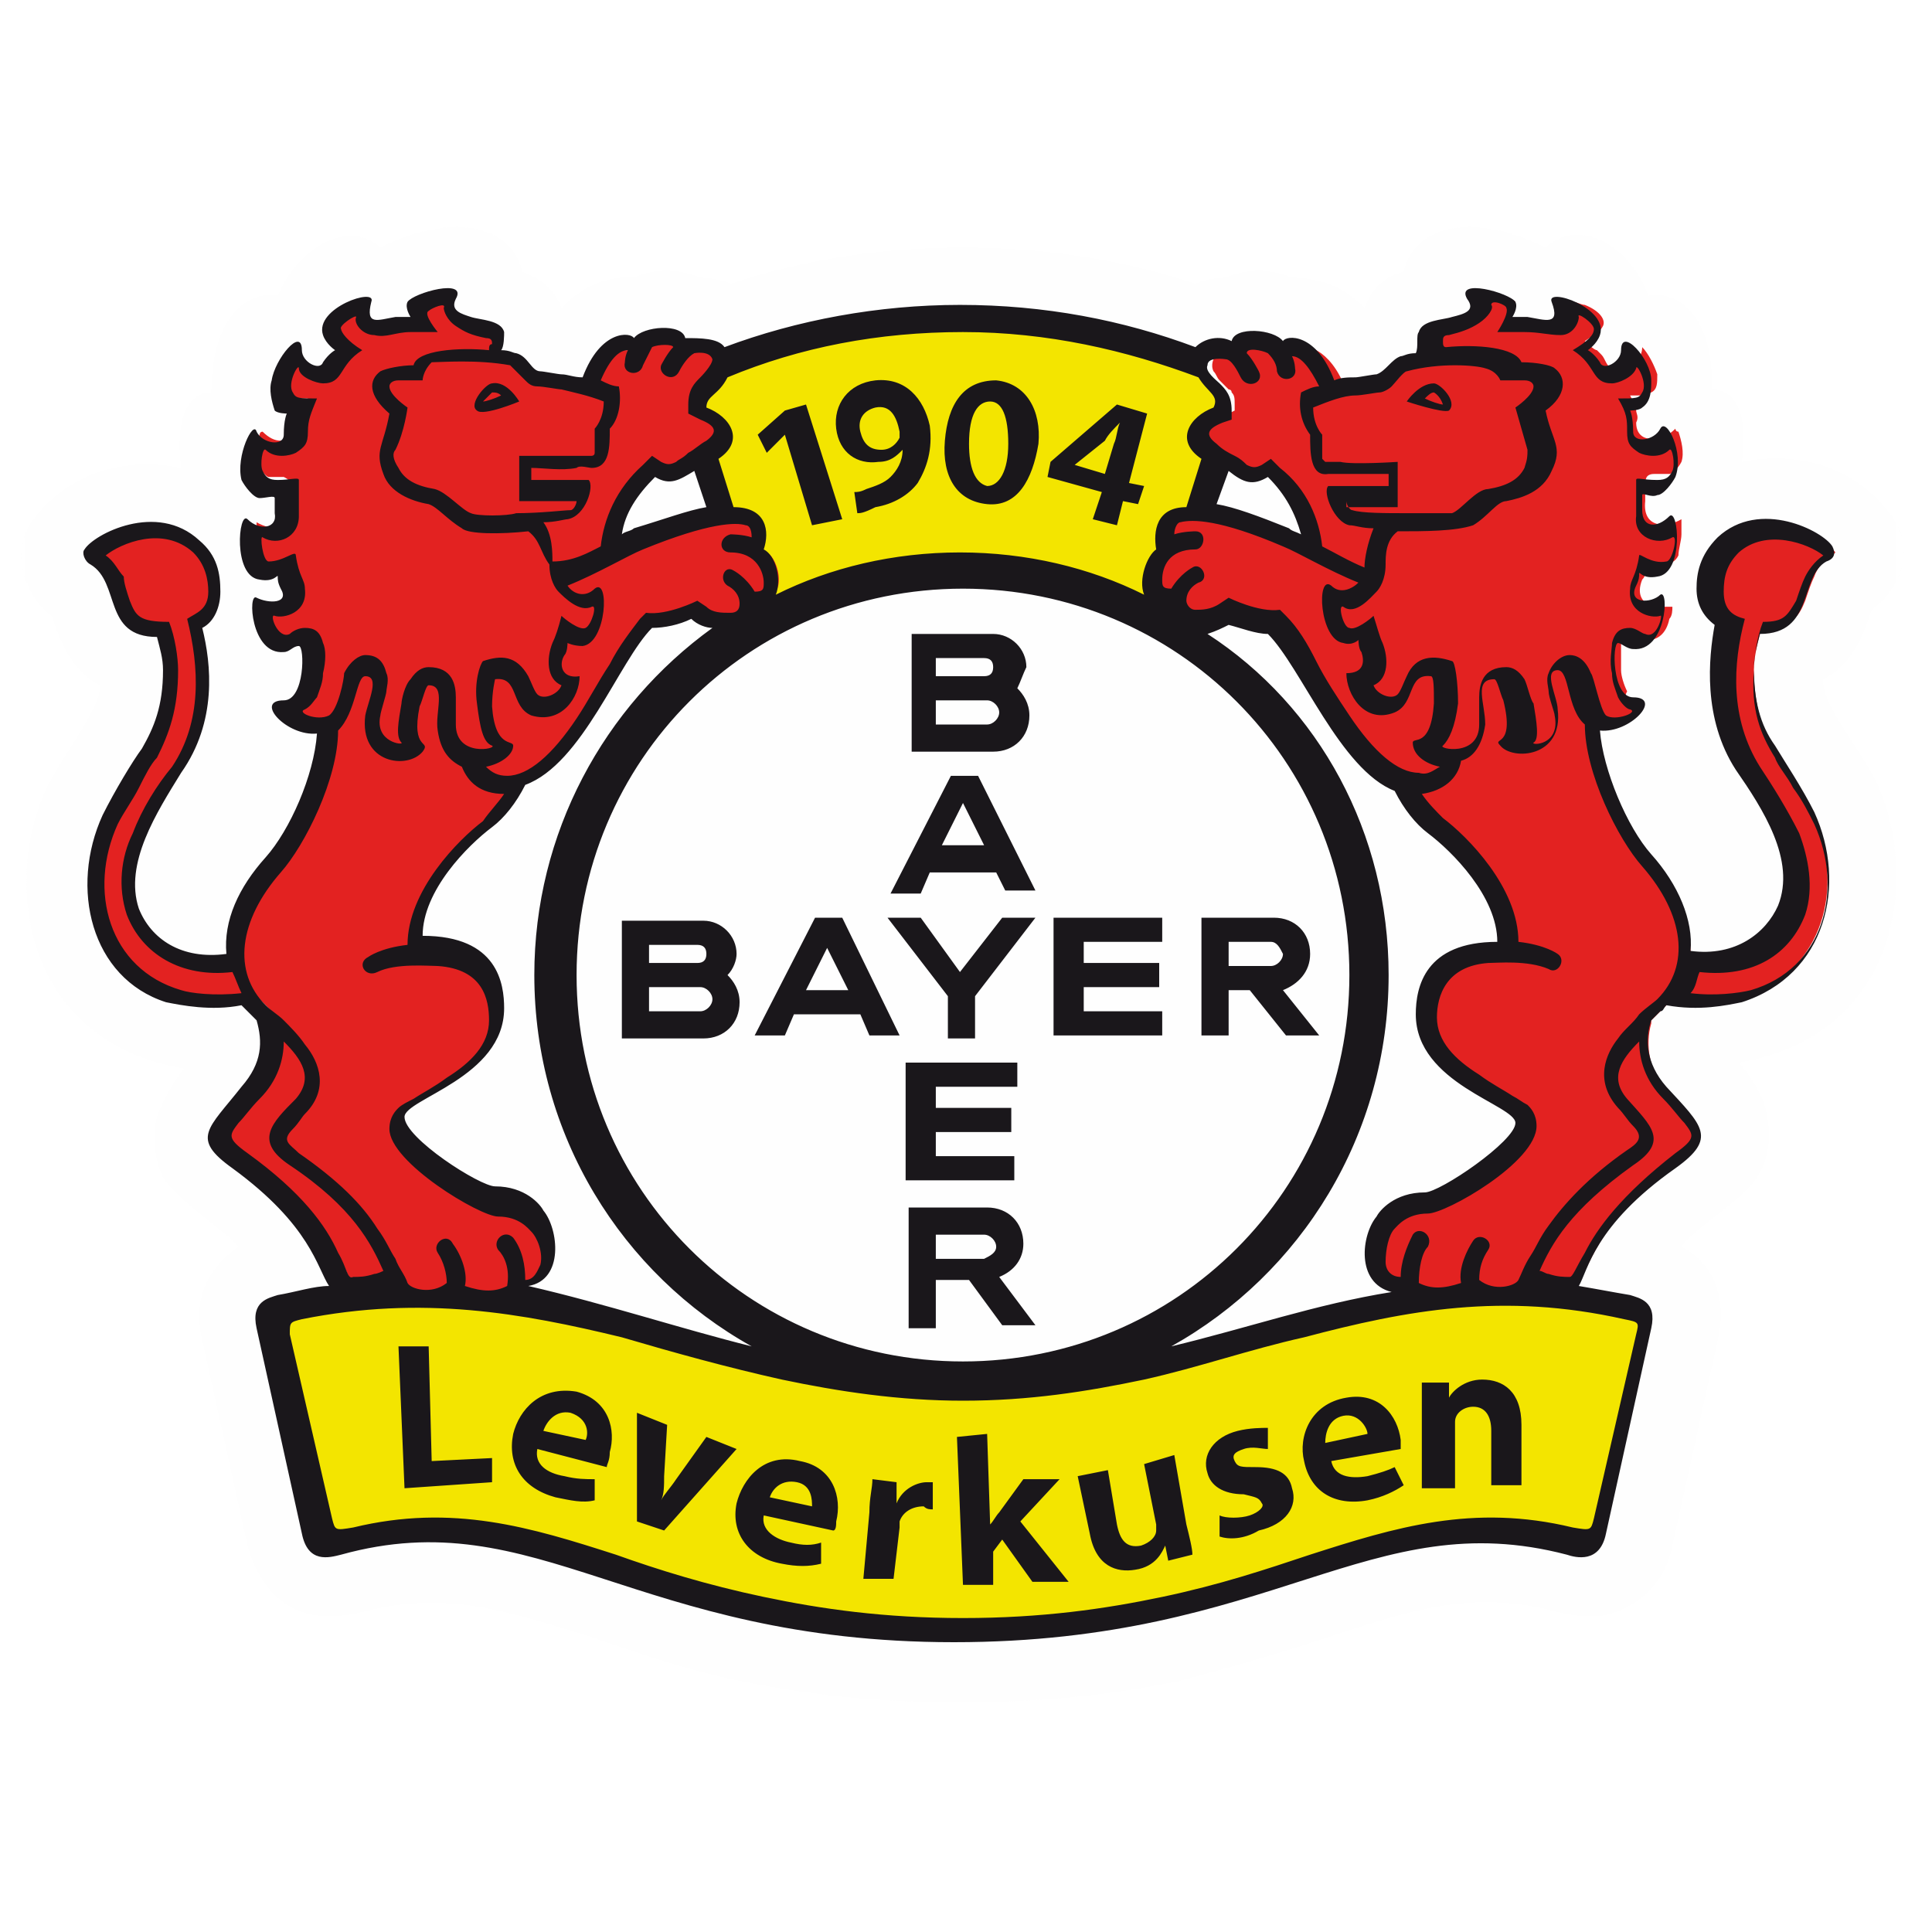 <?xml version="1.0" encoding="utf-8"?>
<!-- Generator: Adobe Illustrator 25.0.0, SVG Export Plug-In . SVG Version: 6.00 Build 0)  -->
<svg version="1.1" id="Layer_1" xmlns="http://www.w3.org/2000/svg" xmlns:xlink="http://www.w3.org/1999/xlink" x="0px" y="0px"
	 viewBox="0 0 64 64" style="enable-background:new 0 0 64 64;" xml:space="preserve">
<style type="text/css">
	.st0{filter:url(#Adobe_OpacityMaskFilter);}
	.st1{fill-rule:evenodd;clip-rule:evenodd;fill:#FFFFFF;}
	.st2{mask:url(#mask-2_2_);fill-rule:evenodd;clip-rule:evenodd;fill:#FEFEFE;}
	.st3{fill-rule:evenodd;clip-rule:evenodd;fill:#F3E500;}
	.st4{fill-rule:evenodd;clip-rule:evenodd;fill:#E32221;}
	.st5{fill-rule:evenodd;clip-rule:evenodd;fill:#1A171B;}
</style>
<g id="Page-1_1_">
	<g id="Bayer04-Emblem_2400x1889">
		<g id="Page-1">
			<g id="Group-3">
				<g id="Clip-2">
				</g>
				<defs>
					<filter id="Adobe_OpacityMaskFilter" filterUnits="userSpaceOnUse" x="0.8" y="7.5" width="62.2" height="49">
						<feColorMatrix  type="matrix" values="1 0 0 0 0  0 1 0 0 0  0 0 1 0 0  0 0 0 1 0"/>
					</filter>
				</defs>
				<mask maskUnits="userSpaceOnUse" x="0.8" y="7.5" width="62.2" height="49" id="mask-2_2_">
					<g class="st0">
						<path id="path-1_2_" class="st1" d="M0.8,7.5H63v49H0.8"/>
					</g>
				</mask>
				<path id="Fill-1" class="st2" d="M18.6,10.2c0.3-0.3,1.1-1.1,2.4-1c0.8-0.4,1.8-0.2,2.2,0c0,0,0.6,0,1,0.2
					c2.4-0.8,5-1.2,7.7-1.2c2.7,0,5.3,0.4,7.7,1.2c0.4-0.2,1-0.2,1-0.2c0.4-0.2,1.3-0.4,2.2,0c1.4,0,2.1,0.7,2.4,1
					c0.2-0.5,0.5-1,1.3-1.2c0.3-1.4,2.1-2.1,4.7-0.8c1.2-1.1,2.9,0.1,3.4,1.6c0.9-0.2,2.2,0.6,2.1,3.1c0.9,0,1.2,1,1,2.4
					c0.5-0.1,3.1-0.6,4.9,1.7c0.9,1.1,0.4,2.5-0.6,3.2c-0.1,0.2-0.4,1.7-1.6,2.3c-0.1,0.8,1.3,2.4,1.8,3.5c1.4,3.1,0.7,8.3-4.6,9.2
					c0.2,0.2,0.8,1,0.9,1.6c0.2,0.8,0.1,1.6-0.3,2.2c-0.4,0.7-2.1,1.7-2.5,2.3c0.8,0.4,1.6,1.4,1.2,3.1l-1.5,6.8
					c-0.2,1.1-1,2-2.2,2.3c-0.6,0.1-1.2,0-1.6-0.1c-2.6-0.7-4.5-0.2-7.5,0.8c-1.5,0.5-3.2,1-5.1,1.5c-2,0.4-4.3,0.7-7.2,0.7
					s-5.2-0.3-7.2-0.7c-2-0.4-3.6-1-5.1-1.5c-2.9-0.9-4.8-1.5-7.5-0.8c-0.4,0.1-1,0.2-1.6,0.1c-1.2-0.2-1.9-1.2-2.2-2.3l-1.5-6.8
					c-0.4-1.7,0.5-2.6,1.2-3.1c-0.4-0.5-2-1.5-2.5-2.3C5.2,38.6,5,37.8,5.2,37c0.2-0.6,0.7-1.4,0.9-1.6c-5.3-0.9-6-6.1-4.6-9.2
					c0.5-1.1,1.9-2.8,1.8-3.5c-1.2-0.6-1.5-2.2-1.6-2.3c-0.9-0.7-1.4-2.1-0.6-3.2c1.8-2.3,4.4-1.8,4.9-1.7C5.8,13.9,6.2,13,7,13
					C7,10.4,8.3,9.6,9.2,9.8c0.6-1.5,2.3-2.6,3.4-1.6C15.2,6.9,17,7.6,17.3,9C18.1,9.3,18.4,9.7,18.6,10.2"/>
			</g>
			<path id="Fill-4" class="st3" d="M25.2,18.3L25,18.2l0-0.2c0.1-0.5,0-1-0.8-1l-0.2,0l-0.6-2l0.2-0.1c0.6-0.4,0.4-0.9-0.3-1.2
				l-0.2-0.1v-0.2c0-0.3,0.2-0.5,0.3-0.6c0,0,0.1-0.1,0.1-0.1c0,0,0.1-0.1,0.1-0.1c0.1-0.1,0.1-0.2,0.2-0.3l0.1-0.1l0.1,0
				c2.4-1,5.1-1.5,7.9-1.5s5.5,0.5,7.9,1.5l0.1,0l0.1,0.1c0.1,0.1,0.1,0.2,0.2,0.3c0,0,0.1,0.1,0.1,0.1c0,0,0.1,0.1,0.1,0.1
				c0.1,0.1,0.3,0.3,0.3,0.6v0.2l-0.2,0.1c-0.8,0.3-0.9,0.8-0.3,1.2l0.2,0.1l-0.6,2l-0.2,0c-0.8,0-0.9,0.5-0.8,1l0,0.2l-0.2,0.1
				c-0.2,0.1-0.5,0.7-0.3,1.2l0.2,0.6l-0.6-0.3c-1.8-0.9-3.8-1.4-6-1.4s-4.2,0.5-6,1.4l-0.6,0.3l0.2-0.6
				C25.6,19.1,25.4,18.5,25.2,18.3 M25.2,53.2c-1.9-0.4-3.4-0.9-4.9-1.4c-2.8-0.9-5.3-1.7-8.6-0.9c-0.7,0.2-0.9,0.2-1-0.5l-1.4-6.1
				c-0.1-0.6,0-0.7,0.6-0.8c4-0.9,7.4-0.3,10.7,0.6c1.8,0.4,3.5,1,5.3,1.4c1.9,0.4,3.8,0.7,5.9,0.7c2.1,0,4.1-0.3,5.9-0.7
				c1.8-0.4,3.6-0.9,5.3-1.4c3.3-0.9,6.7-1.4,10.7-0.6c0.5,0.1,0.7,0.2,0.6,0.8L53,50.4c-0.1,0.7-0.4,0.7-1,0.5
				c-3.3-0.8-5.7,0-8.6,0.9c-1.4,0.5-3,1-4.9,1.4c-1.9,0.4-4,0.7-6.6,0.7C29.3,53.9,27.1,53.6,25.2,53.2"/>
			<path id="Fill-6" class="st4" d="M14.8,9.8c-0.1,0.3,0,0.5,0.2,0.7c0.1,0.1,0.2,0.1,0.3,0.2c0.1,0,0.2,0.1,0.3,0.1
				c0.2,0.1,0.4,0.1,0.6,0.2c0.2,0.1,0.3,0.1,0.3,0.2c0,0,0,0,0,0c0,0,0,0.1,0,0.1c0,0.1,0,0.2-0.1,0.3l-0.1,0.3l0.3,0
				c0.3,0,0.4,0.1,0.4,0.1c0.1,0,0.1,0.1,0.2,0.1c0,0,0.1,0.1,0.1,0.1c0,0,0.1,0.1,0.1,0.1c0.1,0.1,0.1,0.1,0.2,0.2
				c0.1,0.1,0.2,0.1,0.3,0.2c0.1,0,0.6,0.1,0.7,0.1c0.2,0,0.4,0.1,0.6,0.1l0.2,0.1l0.1-0.2c0.3-0.7,0.7-1,0.9-1.1
				c0.1-0.1,0.2-0.1,0.3-0.1c0,0,0.1,0,0.1,0c0,0,0,0,0,0l0.5,0c0-0.1,0.3-0.2,0.7-0.2c0.2,0,0.3,0,0.4,0.1c0,0,0.1,0,0.1,0
				c1-0.1,1.5,0.5,1.3,0.9c-0.1,0.1-0.1,0.2-0.2,0.3c0,0-0.1,0.1-0.1,0.1c0,0-0.1,0.1-0.1,0.1c0,0-0.1,0.1-0.1,0.1
				c0,0-0.1,0.1-0.1,0.1c-0.1,0.1-0.1,0.2-0.1,0.4v0.2l0.2,0.1c0.8,0.3,0.9,0.8,0.3,1.2c-0.2,0.1-0.4,0.3-0.6,0.4
				c-0.2,0.1-0.3,0.2-0.4,0.3c-0.2,0.1-0.4,0.1-0.7,0l-0.2-0.1l-0.1,0.1c-0.7,0.6-1,1.3-1.2,2.1l-0.1,0.6l0.5-0.3
				c0.1-0.1,0.2-0.1,0.4-0.2c4.3-1.9,4.1-0.4,4,0.1l0,0.2l0.2,0.1c0.2,0.1,0.4,0.5,0.4,0.9c0,0.4-0.2,0.6-0.6,0.6h-0.3l0,0.3
				c0,0.4-0.8,0.7-1.5,0.2L23,20.3l-0.1,0.1c-0.4,0.2-0.9,0.3-1.2,0.3l-0.1,0l-0.1,0.1c-0.3,0.3-0.6,0.8-0.9,1.3
				c-0.3,0.5-0.6,1.1-1,1.6c-0.7,1.1-1.4,2-2.3,2.3l-0.1,0L17.2,26c-0.3,0.6-0.7,1-1,1.3c-0.8,0.6-2.4,2.2-2.4,3.8v0.3H14
				c2.2,0,2.4,1.4,2.4,2.2c0,1-0.7,1.7-1.5,2.2c-0.4,0.3-0.8,0.5-1.1,0.7c-0.2,0.1-0.3,0.2-0.4,0.3c-0.1,0.1-0.2,0.2-0.2,0.4
				c0,0.9,2.7,2.6,3.3,2.6c0.8,0,1.2,0.5,1.4,0.7c0.6,0.7,0.5,2.1-0.6,2.1h-0.1L17,42.7c0,0,0,0-0.1,0.1c-0.1,0-0.2,0.1-0.3,0.2
				C16.3,43,15.7,43,15,42.7l-0.1-0.1l-0.1,0.1c-0.4,0.2-1.3,0.2-1.5-0.2l-0.1-0.2l-0.2,0.1c-0.4,0.2-0.9,0.2-1.2,0.2
				c-0.1,0-0.1,0-0.2-0.2c-0.1-0.2-0.2-0.5-0.4-0.8c-0.4-0.8-1.1-1.9-2.9-3.2c-0.7-0.5-0.7-0.7-0.7-0.9c0-0.1,0.1-0.3,0.3-0.5
				c0.2-0.2,0.4-0.5,0.7-0.8c0.7-0.8,0.8-1.7,0.6-2.4l0-0.1l-0.1-0.1c-0.1-0.1-0.2-0.2-0.3-0.3c-0.1-0.1-0.1-0.1-0.2-0.2l-0.1-0.1
				l-0.2,0c-1,0.2-1.9,0-2.3-0.1c-2.6-0.8-3.3-3.6-2.2-5.9c0.2-0.4,0.4-0.8,0.7-1.2c0.2-0.4,0.5-0.7,0.6-1c0.4-0.7,0.7-1.5,0.7-2.7
				c0-0.4-0.1-0.8-0.2-1.2l-0.1-0.2H5.2c-0.7,0-1-0.3-1.1-0.8c-0.1-0.3-0.2-0.6-0.3-0.8c-0.1-0.3-0.3-0.5-0.6-0.7
				c-0.1,0-0.1-0.1-0.1-0.1c0,0,0,0,0,0c0.3-0.4,1.2-0.8,1.6-0.8c0.8,0,1.3,0.1,1.8,0.6c0.5,0.5,0.6,1,0.6,1.4c0,0.4-0.2,0.8-0.5,1
				l-0.2,0.1l0,0.2c0.2,1.2,0.4,3-0.6,4.6c-0.8,1.2-2,3-1.4,4.7c0.4,1.1,1.5,1.9,3.2,1.7l0.3,0l0-0.3c0-1,0.4-2,1.3-3
				c0.8-1,1.7-2.8,1.8-4.2l0-0.3l-0.3,0c-0.4,0-0.8-0.2-1.1-0.5c0,0,0-0.1-0.1-0.1c0,0,0,0,0.1,0c0.3,0,0.5-0.2,0.7-0.4
				c0.1-0.2,0.2-0.5,0.2-0.7c0-0.3,0-0.5,0-0.7c0-0.1,0-0.2,0-0.3c-0.1-0.2-0.2-0.3-0.3-0.3c-0.1,0-0.2,0-0.3,0.1
				c-0.1,0-0.1,0.1-0.2,0.1c0,0-0.1,0-0.1,0.1c0,0,0,0,0,0c-0.3,0-0.6-0.3-0.7-0.7c0-0.2-0.1-0.3-0.1-0.4c0.2,0.1,0.4,0.1,0.6,0
				c0.4-0.1,0.6-0.4,0.4-0.9c0-0.1-0.1-0.1-0.1-0.2c0,0,0-0.1,0-0.1c0-0.2-0.1-0.4-0.5-0.2c0,0-0.1,0.1-0.3,0
				c-0.1,0-0.2-0.1-0.3-0.3c-0.1-0.2-0.1-0.4-0.1-0.7c0-0.2,0-0.3,0-0.5c0.5,0.3,1.2,0.3,1.2-0.6c0-0.1,0-0.2,0-0.3
				c0-0.1,0-0.1,0-0.2c0-0.2-0.1-0.3-0.3-0.4c0,0-0.1,0-0.2,0c0,0-0.1,0-0.2,0c0,0-0.1,0-0.1,0c-0.1,0-0.3-0.3-0.4-0.4
				c-0.1-0.3,0-0.7,0.1-1c0,0,0-0.1,0.1-0.1c0.2,0.2,0.4,0.3,0.6,0.3c0.2,0,0.7,0,0.7-0.5c0-0.2,0-0.3,0-0.4c0-0.1,0.2-0.5,0.2-0.5
				l-0.4,0c0,0-0.3,0-0.3-0.1c-0.1-0.1-0.2-0.4-0.2-0.6c0-0.3,0.2-0.7,0.5-0.9c0.1,0.3,0.3,0.5,0.4,0.6c0.2,0.1,0.6,0.2,0.8-0.1
				c0.1-0.1,0.1-0.2,0.2-0.3c0,0,0,0,0.1-0.1c0-0.5-0.2-0.7-0.3-0.8c-0.1-0.2,0.1-0.5,0.6-0.7c0.2-0.1,0.3-0.1,0.4-0.1
				c0,0.1,0,0.2,0,0.3c0,0.2,0.2,0.3,0.4,0.4c0.1,0,0.3,0,0.4,0c0.1,0,0.3-0.1,0.4-0.1c0.1,0,0.2,0,0.3,0c0.1,0,0.7,0.1,0.7,0.1
				s-0.3-0.5-0.3-0.6c0,0,0-0.1,0-0.1c0,0,0,0,0,0c0.1,0,0.1-0.1,0.2-0.1c0.2-0.1,0.4-0.1,0.6-0.2C14.7,9.8,14.8,9.8,14.8,9.8
				 M54.3,23.5C54.3,23.5,54.3,23.6,54.3,23.5c-0.3,0.3-0.7,0.5-1.1,0.5l-0.3,0l0,0.3c0.1,1.4,1,3.3,1.8,4.2c0.9,1,1.3,2.1,1.3,3
				l0,0.3l0.3,0c1.6,0.2,2.7-0.6,3.2-1.7c0.6-1.7-0.6-3.5-1.4-4.7c-1.1-1.6-0.9-3.5-0.6-4.6l0-0.2l-0.2-0.1c-0.3-0.2-0.5-0.6-0.5-1
				c0-0.5,0.1-1,0.6-1.4c0.5-0.5,1-0.6,1.8-0.6c0.4,0,1.3,0.4,1.6,0.8c0,0,0,0,0,0c0,0,0,0-0.1,0.1c-0.3,0.2-0.5,0.4-0.6,0.7
				c-0.1,0.2-0.2,0.5-0.3,0.8c-0.2,0.5-0.4,0.8-1.1,0.8h-0.2L58.3,21c-0.1,0.4-0.2,0.8-0.2,1.2c0,1.2,0.3,2,0.7,2.7
				c0.2,0.2,0.4,0.6,0.6,1c0.2,0.4,0.5,0.8,0.7,1.2c1,2.3,0.3,5-2.2,5.9c-0.4,0.1-1.3,0.3-2.3,0.1l-0.2,0l-0.1,0.1
				c-0.1,0.1-0.1,0.1-0.2,0.2c-0.1,0.1-0.2,0.2-0.3,0.3l-0.1,0.1l0,0.1c-0.2,0.7-0.1,1.6,0.6,2.4c0.3,0.3,0.5,0.6,0.7,0.8
				c0.2,0.2,0.3,0.4,0.3,0.5c0,0.2,0,0.4-0.7,0.9c-1.8,1.3-2.5,2.4-2.9,3.2c-0.2,0.4-0.3,0.6-0.4,0.8c-0.1,0.1-0.1,0.2-0.2,0.2
				c-0.4,0-0.9-0.1-1.2-0.2l-0.2-0.1l-0.1,0.2c-0.2,0.4-1.1,0.5-1.5,0.2l-0.1-0.1l-0.1,0.1C48,43,47.5,43,47.2,42.9
				c-0.2,0-0.3-0.1-0.3-0.2c0,0-0.1,0-0.1-0.1c-1.3-0.1-1.4-1.5-0.9-2.2c0.1-0.2,0.5-0.7,1.4-0.7c0.6,0,3.3-1.7,3.3-2.6
				c0-0.2-0.1-0.4-0.2-0.4c-0.1-0.1-0.3-0.2-0.4-0.3c-0.3-0.2-0.7-0.4-1.1-0.7c-0.8-0.5-1.5-1.2-1.5-2.2c0-0.8,0.2-2.2,2.4-2.2H50
				v-0.3c0-1.6-1.6-3.2-2.4-3.8c-0.4-0.3-0.7-0.7-1-1.3l-0.1-0.1l-0.1,0c-0.8-0.3-1.6-1.2-2.3-2.3c-0.3-0.5-0.7-1.1-1-1.6
				c-0.3-0.5-0.6-0.9-0.9-1.3l-0.1-0.1l-0.1,0c-0.4,0-0.8-0.1-1.2-0.3l-0.1-0.1l-0.1,0.1c-0.7,0.5-1.5,0.2-1.5-0.2l0-0.3h-0.3
				c-0.4,0-0.6-0.2-0.6-0.6c0-0.4,0.2-0.8,0.4-0.9l0.2-0.1l0-0.2c-0.1-0.5-0.3-2,4-0.1c0.1,0.1,0.2,0.1,0.4,0.2l0.5,0.3l-0.1-0.6
				c-0.2-0.7-0.5-1.4-1.2-2.1l-0.1-0.1l-0.2,0.1c-0.3,0.1-0.5,0.1-0.7,0c-0.1-0.1-0.3-0.2-0.4-0.3c-0.2-0.1-0.4-0.3-0.6-0.4
				c-0.6-0.4-0.5-0.9,0.3-1.2l0.2-0.1v-0.2c0-0.2,0-0.3-0.1-0.4c0-0.1-0.1-0.1-0.1-0.1c0,0-0.1-0.1-0.1-0.1c0,0-0.1-0.1-0.1-0.1
				c0,0-0.1-0.1-0.1-0.1c-0.1-0.1-0.1-0.2-0.2-0.3c-0.2-0.4,0.3-1,0.9-0.7l0.4-0.2c0,0,0,0,0.1,0c0.1,0,0.2-0.1,0.4-0.1
				c0.4,0,0.6,0.1,0.7,0.2l0.5,0c0,0,0,0,0,0c0,0,0,0,0.1,0c0.1,0,0.2,0,0.3,0.1c0.2,0.1,0.6,0.4,0.9,1.1l0.1,0.2l0.2-0.1
				c0.2-0.1,0.4-0.1,0.6-0.1c0.1,0,0.6-0.1,0.7-0.1c0.1,0,0.3-0.1,0.3-0.2c0.1-0.1,0.2-0.1,0.2-0.2c0,0,0.1-0.1,0.1-0.1
				c0,0,0.1-0.1,0.1-0.1c0.1,0,0.1-0.1,0.2-0.1c0,0,0.2,0,0.4-0.1l0.3,0l-0.1-0.3c0-0.1-0.1-0.2-0.1-0.3c0,0,0-0.1,0-0.1
				c0,0,0,0,0,0c0,0,0.1-0.1,0.3-0.2c0.2-0.1,0.5-0.1,0.6-0.2c0.1,0,0.2-0.1,0.3-0.1c0.1,0,0.2-0.1,0.3-0.2c0.2-0.2,0.3-0.4,0.2-0.7
				c0.1,0,0.1,0,0.2,0c0.2,0,0.4,0.1,0.6,0.2c0.1,0,0.2,0.1,0.2,0.1c0,0,0,0,0,0c0,0,0,0.1,0,0.1c0,0.1-0.3,0.6-0.3,0.6
				s0.6-0.1,0.7-0.1c0.1,0,0.2,0,0.3,0c0.2,0,0.3,0.1,0.4,0.1c0.1,0,0.3,0,0.4,0c0.2,0,0.3-0.2,0.4-0.4c0-0.1,0-0.2,0-0.3
				c0.1,0,0.3,0.1,0.4,0.1c0.5,0.2,0.7,0.5,0.6,0.7c-0.1,0.2-0.3,0.3-0.3,0.3l-0.3,0.2c0,0,0.3,0.3,0.4,0.3c0,0,0,0,0.1,0.1
				c0.1,0.1,0.1,0.1,0.2,0.3c0.2,0.4,0.6,0.2,0.8,0.1c0.2-0.1,0.4-0.3,0.4-0.6c0.2,0.2,0.4,0.6,0.5,0.9c0,0.3,0,0.5-0.2,0.6
				c0,0-0.3,0.1-0.3,0.1l-0.4,0c0,0,0.2,0.4,0.2,0.5c0,0.1,0.1,0.2,0,0.4c0,0.5,0.4,0.6,0.7,0.5c0.2,0,0.4-0.1,0.6-0.3
				c0,0,0,0.1,0.1,0.1c0.1,0.3,0.2,0.7,0.1,1c-0.1,0.2-0.3,0.4-0.4,0.4c0,0-0.1,0-0.1,0c-0.1,0-0.1,0-0.2,0c-0.1,0-0.1,0-0.2,0
				c-0.3,0-0.3,0.2-0.3,0.4c0,0.1,0,0.1,0,0.2c0,0.1,0,0.1,0,0.3c-0.1,0.9,0.7,0.9,1.2,0.6c0,0.1,0,0.3,0,0.5c0,0.2-0.1,0.5-0.1,0.7
				c-0.1,0.2-0.2,0.2-0.3,0.3c-0.2,0-0.3,0-0.3,0c-0.4-0.2-0.5-0.1-0.5,0.2c0,0,0,0.1,0,0.1c0,0,0,0.1-0.1,0.2
				c-0.2,0.5,0,0.8,0.4,0.9c0.2,0,0.4,0,0.6,0c0,0.1,0,0.3-0.1,0.4c-0.1,0.5-0.4,0.7-0.7,0.7c0,0,0,0,0,0c0,0-0.1,0-0.1-0.1
				c-0.1,0-0.1-0.1-0.2-0.1c-0.1,0-0.2-0.1-0.3-0.1c-0.1,0-0.3,0.1-0.3,0.3c0,0.1,0,0.2,0,0.3c0,0.2,0,0.4,0,0.7
				c0,0.2,0.1,0.5,0.2,0.7C53.7,23.3,53.9,23.5,54.3,23.5C54.3,23.5,54.3,23.5,54.3,23.5"/>
			<path id="Fill-8" class="st5" d="M30.1,44V40h2.6c0.7,0,1.2,0.5,1.2,1.2c0,0.5-0.3,0.9-0.8,1.1l1.2,1.6h-1.1l-1.1-1.5H31V44H30.1
				z M33,41.3c0-0.2-0.2-0.4-0.4-0.4H31v0.8h1.6C32.8,41.6,33,41.5,33,41.3L33,41.3z M33.7,35.2V36H31v0.7l2.5,0v0.8H31v0.8h2.6v0.8
				h-3.6v-3.9H33.7z M24.1,32.3c0.2,0.2,0.4,0.5,0.4,0.9c0,0.7-0.5,1.2-1.2,1.2h-2.7v-3.9l2.7,0c0.6,0,1.1,0.5,1.1,1.1
				C24.4,31.8,24.3,32.1,24.1,32.3L24.1,32.3z M21.5,33.5h1.7c0.2,0,0.4-0.2,0.4-0.4c0-0.2-0.2-0.4-0.4-0.4h-1.7V33.5z M21.5,31.9
				h1.6c0.2,0,0.3-0.1,0.3-0.3c0-0.2-0.1-0.3-0.3-0.3l-1.6,0V31.9z M27.4,31.4l-0.7,1.4h1.4L27.4,31.4z M29.8,34.3h-1l-0.3-0.7h-2.2
				L26,34.3h-1l2-3.9h0.9L29.8,34.3z M42.1,31.2h-1.4V32h1.4c0.2,0,0.4-0.2,0.4-0.4C42.4,31.4,42.3,31.2,42.1,31.2L42.1,31.2z
				 M41.4,32.8h-0.7v1.5h-0.9v-3.9h2.4c0.7,0,1.2,0.5,1.2,1.2c0,0.6-0.4,1-0.9,1.2l1.2,1.5h-1.1L41.4,32.8z M38.5,30.4v0.8h-2.6v0.7
				l2.5,0v0.8h-2.5v0.8h2.6v0.8h-3.6v-3.9H38.5z M33.2,30.4h1.1l-2,2.6v1.4h-0.9v-1.4l-2-2.6h1.1l1.3,1.8L33.2,30.4z M31.9,26.6
				L31.2,28h1.4L31.9,26.6z M34.3,29.5h-1L33,28.9h-2.2l-0.3,0.7h-1l2-3.9h0.9L34.3,29.5z M33.7,22.8c0.2,0.2,0.4,0.5,0.4,0.9
				c0,0.7-0.5,1.2-1.2,1.2h-2.7v-3.9l2.7,0c0.6,0,1.1,0.5,1.1,1.1C33.9,22.3,33.8,22.6,33.7,22.8L33.7,22.8z M31,24h1.7
				c0.2,0,0.4-0.2,0.4-0.4c0-0.2-0.2-0.4-0.4-0.4H31V24z M31,22.4h1.6c0.2,0,0.3-0.1,0.3-0.3c0-0.2-0.1-0.3-0.3-0.3l-1.6,0V22.4z
				 M43.9,47.8l1.4-0.3c0-0.2-0.3-0.7-0.8-0.6C44,47,43.9,47.5,43.9,47.8L43.9,47.8z M46.4,48l-2.3,0.4c0.1,0.5,0.6,0.6,1.2,0.5
				c0.4-0.1,0.7-0.2,0.9-0.3l0.3,0.6c-0.3,0.2-0.7,0.4-1.2,0.5c-1.1,0.2-1.9-0.3-2.1-1.3c-0.2-0.8,0.2-1.9,1.4-2.1
				c1.1-0.2,1.7,0.6,1.8,1.4C46.4,47.8,46.4,47.9,46.4,48L46.4,48z M40.4,50.9l0-0.7c0.2,0.1,0.7,0.1,1,0c0.3-0.1,0.5-0.3,0.4-0.4
				c-0.1-0.2-0.2-0.2-0.6-0.3c-0.7,0-1.1-0.3-1.2-0.7c-0.2-0.6,0.2-1.2,1-1.4c0.4-0.1,0.8-0.1,1-0.1l0,0.7c-0.2,0-0.5-0.1-0.8,0
				c-0.3,0.1-0.4,0.2-0.3,0.4c0.1,0.2,0.2,0.2,0.7,0.2c0.7,0,1.1,0.2,1.2,0.7c0.2,0.6-0.2,1.2-1.1,1.4C41.2,51,40.7,51,40.4,50.9
				L40.4,50.9z M38.9,48.2l0.4,2.3c0.1,0.4,0.2,0.8,0.2,1l-0.8,0.2l-0.1-0.5l0,0c-0.1,0.2-0.3,0.7-1,0.8c-0.6,0.1-1.3-0.1-1.5-1.2
				l-0.4-1.9l1-0.2l0.3,1.8c0.1,0.5,0.3,0.8,0.8,0.7c0.3-0.1,0.5-0.3,0.5-0.5c0-0.1,0-0.2,0-0.2l-0.4-2L38.9,48.2z M32.7,47.5l0.1,3
				l0,0c0.1-0.1,0.2-0.3,0.3-0.4l0.8-1.1l1.2,0l-1.3,1.4l1.6,2l-1.2,0l-1-1.4l-0.3,0.4l0,1.1l-1,0l-0.2-4.9L32.7,47.5z M28.6,52.3
				l0.2-2.2c0-0.5,0.1-0.8,0.1-1.1l0.8,0.1l0,0.7l0,0c0.2-0.5,0.7-0.7,1-0.7c0.1,0,0.1,0,0.2,0L30.9,50c-0.1,0-0.2,0-0.3-0.1
				c-0.4,0-0.7,0.2-0.8,0.5c0,0.1,0,0.1,0,0.2l-0.2,1.7L28.6,52.3z M25.5,49.6l1.4,0.3c0-0.2,0-0.7-0.5-0.8
				C25.9,49,25.6,49.3,25.5,49.6L25.5,49.6z M27.6,50.7l-2.3-0.5c-0.1,0.5,0.4,0.8,0.9,0.9c0.4,0.1,0.7,0.1,1,0l0,0.7
				c-0.4,0.1-0.8,0.1-1.3,0c-1.1-0.2-1.7-1-1.5-2c0.2-0.8,0.9-1.7,2.1-1.4c1.1,0.2,1.4,1.2,1.2,2C27.7,50.5,27.7,50.7,27.6,50.7
				L27.6,50.7z M21.1,46.8l1,0.4l-0.1,1.7c0,0.3,0,0.6-0.1,0.8l0,0c0.1-0.2,0.3-0.4,0.5-0.7l1-1.4l1,0.4l-2.4,2.7l-0.9-0.3
				L21.1,46.8z M18,47.4l1.4,0.3c0.1-0.2,0.1-0.7-0.5-0.9C18.4,46.7,18.1,47.1,18,47.4L18,47.4z M20.1,48.6L17.8,48
				c-0.1,0.5,0.3,0.8,0.9,0.9c0.4,0.1,0.7,0.1,1,0.1l0,0.7c-0.4,0.1-0.8,0-1.3-0.1c-1.1-0.3-1.6-1.1-1.4-2.1
				c0.2-0.8,0.9-1.6,2.1-1.4c1.1,0.3,1.3,1.3,1.1,2C20.2,48.4,20.1,48.5,20.1,48.6L20.1,48.6z M13.4,49.3l-0.2-4.7l1,0l0.1,3.8
				l2-0.1l0,0.8L13.4,49.3z M47.1,49.2v-2.3c0-0.4,0-0.8,0-1.1H48l0,0.5h0c0.1-0.2,0.5-0.6,1.1-0.6c0.7,0,1.3,0.4,1.3,1.5v2h-1v-1.8
				c0-0.5-0.2-0.8-0.6-0.8c-0.3,0-0.6,0.2-0.6,0.5c0,0.1,0,0.2,0,0.3v1.9H47.1z M47.5,13c-0.1,0-0.2,0.1-0.3,0.2
				c0.2,0.1,0.5,0.2,0.6,0.2C47.7,13.1,47.5,13,47.5,13L47.5,13z M46.6,13.3c0,0,0.4-0.6,0.9-0.6c0.2,0,0.8,0.6,0.5,0.9
				C47.8,13.7,46.6,13.3,46.6,13.3L46.6,13.3z M17.2,13.3c0,0-1.2,0.5-1.4,0.3c-0.3-0.2,0.3-0.9,0.5-0.9
				C16.8,12.6,17.2,13.3,17.2,13.3L17.2,13.3z M16.3,13c0,0-0.2,0.2-0.3,0.3c0.1,0,0.4-0.1,0.6-0.2C16.5,13,16.4,13,16.3,13L16.3,13
				z M26.9,17.4L26,14.4l0,0l-0.6,0.6l-0.3-0.6l0.9-0.8l0.7-0.2l1.2,3.8L26.9,17.4z M28.4,17l-0.1-0.7c0.1,0,0.2,0,0.4-0.1
				c0.3-0.1,0.6-0.2,0.8-0.4c0.2-0.2,0.4-0.5,0.4-0.9l0,0c-0.2,0.2-0.4,0.4-0.8,0.4c-0.7,0.1-1.3-0.3-1.4-1.1
				c-0.1-0.8,0.4-1.5,1.3-1.6c1-0.1,1.6,0.6,1.8,1.5c0.1,0.8-0.1,1.4-0.4,1.9c-0.3,0.4-0.8,0.7-1.4,0.8C28.6,17,28.5,17,28.4,17
				L28.4,17z M29,13.5c-0.4,0.1-0.6,0.4-0.5,0.8c0.1,0.4,0.3,0.6,0.7,0.6c0.3,0,0.5-0.2,0.6-0.4c0-0.1,0-0.1,0-0.2
				C29.7,13.8,29.5,13.4,29,13.5L29,13.5z M32.7,16.7c-1-0.1-1.5-0.9-1.4-2.1c0.1-1.2,0.6-2,1.7-2c1,0.1,1.5,1,1.4,2.1
				C34.2,15.9,33.7,16.8,32.7,16.7L32.7,16.7z M32.7,16.1c0.4,0,0.7-0.5,0.7-1.4c0-0.9-0.2-1.4-0.6-1.4c-0.4,0-0.7,0.4-0.7,1.4
				C32.1,15.5,32.3,16,32.7,16.1L32.7,16.1z M37,17.4l-0.8-0.2l0.3-0.9l-1.8-0.5l0.1-0.5l2.2-1.9l1,0.3l-0.6,2.3l0.5,0.1l-0.2,0.6
				l-0.5-0.1L37,17.4z M35.6,15.4l1,0.3l0.3-1c0.1-0.2,0.1-0.5,0.2-0.7l0,0c-0.2,0.2-0.4,0.4-0.5,0.6L35.6,15.4L35.6,15.4z M24,11.5
				c2.4-0.9,5.1-1.4,7.8-1.4c2.8,0,5.4,0.5,7.8,1.4c0.3-0.3,0.8-0.4,1.2-0.2c0.1-0.5,1.4-0.4,1.7,0c0.1-0.2,1.1-0.3,1.7,1.3
				c0.2-0.1,0.5-0.1,0.7-0.1c0.1,0,0.6-0.1,0.7-0.1c0.3-0.1,0.5-0.5,0.8-0.6c0.1,0,0.2-0.1,0.5-0.1C47,11.5,46.9,11.1,47,11
				c0.1-0.4,0.8-0.4,1.1-0.5c0.4-0.1,0.8-0.2,0.5-0.6C48.2,9.2,50,9.7,50.2,10c0.1,0.2-0.1,0.5-0.1,0.5s0.2,0,0.5,0
				c0.6,0.1,1.1,0.3,0.8-0.5c-0.2-0.5,1.9,0.2,1.6,1.1c-0.1,0.3-0.4,0.5-0.4,0.5s0.2,0.1,0.4,0.4c0.1,0.3,0.7,0,0.7-0.4
				c0-0.8,1,0.3,1,1c0,0.3,0,0.7-0.3,0.9c-0.1,0.1-0.4,0.1-0.4,0.1s0.1,0.2,0.1,0.7c0,0.4,0.7,0.3,0.9-0.1c0.2-0.4,0.8,0.8,0.5,1.6
				c-0.1,0.2-0.4,0.6-0.6,0.6c-0.2,0.1-0.5-0.1-0.5,0c0,0.2,0,0.3,0,0.5c0,0.6,0.5,0.6,0.9,0.2c0.3-0.3,0.5,1.9-0.4,2
				c-0.5,0.1-0.6-0.2-0.6-0.1c0,0.1,0,0.2-0.1,0.4c-0.3,0.6,0.5,0.6,0.8,0.3c0.3-0.2,0.2,1.9-0.9,1.8c-0.2,0-0.4-0.2-0.5-0.2
				c-0.2,0-0.2,1.8,0.5,1.8c1,0-0.1,1.2-1.1,1.1c0.1,1.3,0.9,3.2,1.7,4.1c0.9,1,1.4,2.2,1.3,3.2c1.5,0.2,2.5-0.6,2.9-1.5
				c0.6-1.5-0.5-3.2-1.4-4.5c-1.1-1.7-0.9-3.7-0.7-4.8c-0.4-0.3-0.6-0.7-0.6-1.2c0-0.5,0.1-1.1,0.7-1.7c1.4-1.3,3.5-0.2,3.8,0.3
				c0.1,0.2,0.1,0.4-0.2,0.5c-0.9,0.5-0.4,2.4-2.2,2.4c-0.1,0.4-0.2,0.7-0.2,1.1c0,1.1,0.2,1.9,0.7,2.6c0.3,0.5,0.9,1.4,1.3,2.2
				c1.1,2.4,0.4,5.4-2.4,6.3c-0.5,0.1-1.4,0.3-2.5,0.1c-0.1,0.1-0.1,0.2-0.2,0.2c-0.1,0.1-0.2,0.2-0.3,0.3c-0.2,0.6-0.2,1.4,0.5,2.2
				c1.2,1.3,1.7,1.7,0.3,2.7c-2.7,1.9-2.9,3.4-3.2,3.9c0.6,0.1,1.1,0.2,1.7,0.3c0.3,0.1,0.9,0.2,0.7,1.1l-1.5,6.8
				c-0.2,1-1,0.8-1.3,0.7c-6.5-1.7-9.7,2.9-20.3,2.9s-13.8-4.7-20.3-2.9c-0.4,0.1-1.1,0.3-1.3-0.7l-1.5-6.8c-0.2-0.9,0.4-1,0.7-1.1
				c0.6-0.1,1.2-0.3,1.7-0.3c-0.4-0.6-0.6-2-3.2-3.9c-1.4-1-0.8-1.3,0.3-2.7c0.7-0.8,0.7-1.5,0.5-2.2c-0.1-0.1-0.2-0.2-0.3-0.3
				c-0.1-0.1-0.1-0.1-0.2-0.2c-1,0.2-2,0-2.5-0.1C3,32.4,2.3,29.4,3.4,27c0.4-0.8,1-1.8,1.3-2.2c0.4-0.7,0.7-1.4,0.7-2.6
				c0-0.4-0.1-0.7-0.2-1.1c-1.8,0-1.2-1.8-2.2-2.4c-0.2-0.1-0.3-0.4-0.2-0.5c0.3-0.5,2.4-1.6,3.8-0.3c0.6,0.5,0.7,1.1,0.7,1.7
				c0,0.5-0.2,1-0.6,1.2C7,22,7.2,23.9,6,25.6c-0.8,1.3-1.9,3-1.4,4.5c0.4,1,1.4,1.7,2.9,1.5c-0.1-1.1,0.4-2.2,1.3-3.2
				c0.8-0.9,1.6-2.7,1.7-4.1c-1,0.1-2.1-1.1-1.1-1.1c0.7,0,0.7-1.8,0.5-1.8c-0.2,0-0.3,0.2-0.5,0.2c-1.1,0.1-1.2-2-0.9-1.8
				c0.4,0.2,1.1,0.2,0.8-0.3c-0.1-0.2-0.1-0.3-0.1-0.4c0-0.1-0.1,0.2-0.6,0.1c-0.9-0.1-0.7-2.3-0.4-2c0.4,0.4,1,0.3,0.9-0.2
				c0-0.2,0-0.3,0-0.5c0-0.1-0.3,0-0.5,0c-0.2,0-0.5-0.4-0.6-0.6c-0.2-0.8,0.4-2,0.5-1.6c0.2,0.4,0.9,0.5,0.9,0.1
				c0-0.5,0.1-0.7,0.1-0.7s-0.3,0-0.4-0.1C9,13.3,8.9,12.9,9,12.6c0.1-0.7,1-1.8,1-1c0,0.4,0.6,0.7,0.7,0.4c0.2-0.3,0.4-0.4,0.4-0.4
				s-0.3-0.2-0.4-0.5c-0.3-0.9,1.8-1.6,1.6-1.1c-0.2,0.8,0.2,0.6,0.8,0.5c0.2,0,0.5,0,0.5,0s-0.2-0.3-0.1-0.5c0.2-0.3,2-0.8,1.6-0.1
				c-0.2,0.4,0.2,0.5,0.5,0.6c0.3,0.1,1,0.1,1.1,0.5c0,0.1,0,0.5-0.1,0.6c0.3,0,0.4,0.1,0.5,0.1c0.4,0.1,0.5,0.6,0.8,0.6
				c0.1,0,0.6,0.1,0.7,0.1c0.2,0,0.4,0.1,0.7,0.1c0.6-1.6,1.6-1.5,1.7-1.3c0.3-0.4,1.6-0.5,1.7,0C23.2,11.2,23.8,11.2,24,11.5
				L24,11.5z M39.7,12.5c-2.4-0.9-5-1.5-7.8-1.5c-2.8,0-5.4,0.5-7.8,1.5c-0.3,0.6-0.7,0.6-0.7,1c0.8,0.3,1.3,1.1,0.4,1.7l0.5,1.6
				c1.1,0,1.2,0.8,1,1.4c0.4,0.2,0.6,1,0.4,1.5c1.8-0.9,3.9-1.4,6.1-1.4c2.2,0,4.3,0.5,6.1,1.4c-0.2-0.5,0.1-1.3,0.4-1.5
				c-0.1-0.6,0-1.4,1-1.4l0.5-1.6c-0.9-0.6-0.4-1.4,0.4-1.7C40.4,13.1,40,13,39.7,12.5L39.7,12.5z M23.4,16.8L23,15.6
				c-0.5,0.3-0.8,0.5-1.3,0.2c-0.6,0.6-1,1.2-1.1,1.9c0.1-0.1,0.3-0.1,0.4-0.2C22,17.2,22.8,16.9,23.4,16.8L23.4,16.8z M40.7,15.6
				l-0.4,1.1c0.6,0.1,1.4,0.4,2.4,0.8c0.1,0.1,0.2,0.1,0.4,0.2c-0.2-0.7-0.5-1.3-1.1-1.9C41.5,16.1,41.2,16,40.7,15.6L40.7,15.6z
				 M19.1,32.3c0,7.1,5.7,12.8,12.8,12.8s12.8-5.7,12.8-12.8c0-7.1-5.7-12.8-12.8-12.8S19.1,25.2,19.1,32.3L19.1,32.3z M46,32.3
				c0,5.3-2.9,9.9-7.2,12.3c2.5-0.6,4.8-1.4,7.3-1.8c-1.2-0.3-1-1.9-0.5-2.5c0.1-0.2,0.6-0.8,1.6-0.8c0.5,0,3-1.7,3-2.3
				c0-0.6-3.3-1.3-3.3-3.6c0-0.9,0.3-2.4,2.7-2.4c0-1.5-1.5-3-2.3-3.6c-0.4-0.3-0.8-0.8-1.1-1.4c-1.8-0.7-3.1-4.1-4.2-5.2
				c-0.4,0-0.9-0.2-1.3-0.3c-0.2,0.1-0.4,0.2-0.7,0.3C43.7,23.4,46,27.6,46,32.3L46,32.3z M24.9,44.6c-4.3-2.4-7.2-7-7.2-12.3
				c0-4.7,2.3-8.9,5.9-11.5c-0.2,0-0.5-0.1-0.7-0.3c-0.4,0.2-0.9,0.3-1.3,0.3c-1.1,1.1-2.3,4.5-4.2,5.2c-0.3,0.6-0.7,1.1-1.1,1.4
				c-0.8,0.6-2.3,2.1-2.3,3.6c2.5,0,2.7,1.6,2.7,2.4c0,2.3-3.3,3-3.3,3.6c0,0.7,2.5,2.3,3,2.3c1,0,1.5,0.6,1.6,0.8
				c0.5,0.6,0.7,2.3-0.5,2.5C20.1,43.2,22.5,44,24.9,44.6L24.9,44.6z M31.9,53.6c2.6,0,4.7-0.3,6.6-0.7c1.9-0.4,3.4-0.9,4.9-1.4
				c2.8-0.9,5.4-1.7,8.7-0.9c0.6,0.1,0.6,0.1,0.7-0.3l1.4-6.1c0.1-0.4,0.1-0.4-0.4-0.5c-4-0.9-7.2-0.3-10.6,0.6
				c-1.8,0.4-3.5,1-5.3,1.4c-1.9,0.4-3.8,0.7-6,0.7c-2.1,0-4.1-0.3-6-0.7c-1.8-0.4-3.6-0.9-5.3-1.4c-3.3-0.8-6.6-1.4-10.6-0.6
				c-0.4,0.1-0.4,0.1-0.4,0.5l1.4,6.1c0.1,0.4,0.1,0.4,0.7,0.3c3.3-0.8,5.9,0,8.7,0.9c1.4,0.5,3,1,4.9,1.4
				C27.2,53.3,29.3,53.6,31.9,53.6L31.9,53.6z M59.5,19.9c0.1-0.3,0.2-0.6,0.3-0.8c0.1-0.2,0.3-0.5,0.6-0.7
				c-0.5-0.4-1.9-0.9-2.8-0.1c-0.4,0.4-0.5,0.8-0.5,1.3c0,0.6,0.3,0.8,0.7,0.9c-0.4,1.5-0.5,3.3,0.5,4.9c0.4,0.6,0.9,1.4,1.3,2.2
				c0.3,0.8,0.5,1.8,0.2,2.7c-0.5,1.3-1.7,2.1-3.5,1.9c-0.1,0.2-0.1,0.5-0.3,0.7c0.8,0.1,1.6,0,2-0.1c2.4-0.7,3.1-3.3,2.1-5.5
				c-0.2-0.4-0.4-0.8-0.7-1.2c-0.2-0.4-0.5-0.7-0.6-1c-0.5-0.8-0.8-1.6-0.7-2.9c0-0.4,0.1-1.1,0.3-1.6
				C59.1,20.6,59.2,20.4,59.5,19.9L59.5,19.9z M47.7,25.4c-0.5-0.1-0.9-0.4-0.9-0.8c0-0.2,0.6,0.2,0.7-1.3c0-0.5,0-0.9-0.1-0.9
				c-0.8-0.1-0.5,0.9-1.2,1.2c-1,0.4-1.6-0.6-1.6-1.3c0.6,0,0.6-0.4,0.5-0.7c-0.1-0.1-0.1-0.4-0.1-0.4s-0.2,0.2-0.5,0.1
				c-0.8-0.1-0.9-2.3-0.4-1.9c0.3,0.3,0.7,0.1,0.9-0.1c-1-0.4-2-1-2.5-1.2c-2.1-0.9-3-0.9-3.4-0.8c-0.1,0-0.2,0.2-0.2,0.4
				c0.3-0.1,0.7-0.1,0.7-0.1c0.4,0,0.3,0.6,0,0.6c-0.9,0-1.1,0.6-1.1,1c0,0.2,0,0.3,0.3,0.3c0.3-0.5,0.7-0.7,0.7-0.7
				c0.3-0.2,0.6,0.4,0.2,0.5c-0.2,0.1-0.4,0.3-0.4,0.6c0,0.1,0.1,0.3,0.3,0.3c0.2,0,0.5,0,0.8-0.2l0.3-0.2c0,0,1,0.5,1.7,0.4
				l0.2,0.2c0.4,0.4,0.7,0.9,1,1.5c0.3,0.6,0.7,1.2,1.1,1.8c0.8,1.2,1.6,1.9,2.3,1.9C47.3,25.7,47.5,25.5,47.7,25.4L47.7,25.4z
				 M47.1,26.3c0.2,0.3,0.5,0.6,0.7,0.8c0.8,0.6,2.5,2.3,2.5,4.1c0.9,0.1,1.3,0.4,1.3,0.4c0.3,0.2,0,0.7-0.3,0.5
				c-0.7-0.3-1.7-0.2-2-0.2c-1.4,0.1-1.7,1.1-1.7,1.8c0,0.8,0.6,1.4,1.4,1.9c0.4,0.3,0.8,0.5,1.1,0.7c0.2,0.1,0.3,0.2,0.5,0.3
				c0.1,0.1,0.3,0.3,0.3,0.7c0,1.2-3,2.9-3.6,2.9c-0.7,0-1,0.4-1.1,0.5c-0.2,0.2-0.3,0.7-0.3,1.1c0,0.3,0.2,0.5,0.5,0.5
				c0-0.5,0.2-1,0.4-1.4c0.2-0.3,0.7,0,0.5,0.4c-0.2,0.2-0.3,0.7-0.3,1.2c0.4,0.2,0.8,0.2,1.4,0c-0.1-0.5,0.2-1.1,0.4-1.4
				c0.2-0.3,0.7,0,0.5,0.3c-0.2,0.3-0.3,0.6-0.3,1c0.5,0.4,1.2,0.2,1.3,0c0.1-0.2,0.2-0.5,0.4-0.8c0.2-0.3,0.3-0.6,0.6-1
				c0.5-0.7,1.3-1.6,2.6-2.5c0.3-0.2,0.6-0.4,0.2-0.8c-0.2-0.2-0.3-0.4-0.5-0.6c-0.8-0.9-0.4-1.8,0-2.3c0.2-0.3,0.5-0.5,0.7-0.8
				c0.2-0.2,0.5-0.4,0.6-0.5c1.1-1.1,0.9-2.8-0.5-4.4c-0.8-0.9-1.9-3.1-1.9-4.7c-0.6-0.5-0.5-1.8-0.9-1.8c-0.5,0,0,0.9,0,1.3
				c0.2,1.6-1.5,1.7-1.9,1.2c-0.3-0.3,0.5,0.1,0.1-1.5c-0.1-0.2-0.2-0.7-0.3-0.7c-0.7,0-0.3,0.8-0.3,1.5c-0.1,0.7-0.4,1.1-0.8,1.2
				C48.3,25.8,47.8,26.2,47.1,26.3L47.1,26.3z M54.3,34.5c-0.6,0.6-1,1.2-0.4,1.9c0.8,0.9,1.4,1.4,0.2,2.2c-2.1,1.5-2.7,2.6-3.1,3.5
				c0.1,0,0.2,0.1,0.3,0.1c0.3,0.1,0.5,0.1,0.7,0.1c0.1,0,0.2-0.3,0.5-0.8c0.4-0.8,1.2-1.9,3-3.3c0.7-0.5,0.6-0.6,0.3-1
				c-0.2-0.2-0.4-0.5-0.7-0.8C54.5,35.8,54.3,35.1,54.3,34.5L54.3,34.5z M44.6,16.6c0,0.1,0.1,0.3,0.2,0.3c0.3,0.1,1.1,0.1,1.8,0.1
				c0.4,0,1.4,0,1.5,0c0.3-0.1,0.8-0.8,1.2-0.8c0.6-0.1,1-0.3,1.2-0.7c0.1-0.3,0.1-0.4,0.1-0.6c-0.2-0.7-0.4-1.4-0.4-1.4
				s0.6-0.4,0.6-0.7c0-0.1-0.1-0.2-0.3-0.2c-0.2,0-0.6,0-0.8,0c0,0-0.1-0.3-0.5-0.4c-0.3-0.1-1.5-0.2-2.6,0.1
				c-0.1,0-0.4,0.4-0.5,0.5c-0.1,0.1-0.3,0.2-0.4,0.2c-0.1,0-0.6,0.1-0.8,0.1c-0.4,0-0.9,0.2-1.4,0.4c0,0.6,0.3,0.9,0.3,0.9
				s0,0.6,0,0.8c0,0,0.1,0.1,0.1,0.1c0.2,0,0.4,0,0.5,0c0.4,0.1,1.9,0,1.9,0v1.5H44.6z M46.3,17.6c-0.4,0.3-0.4,0.8-0.4,1.1
				c0,0.5-0.2,0.8-0.3,0.9c-0.2,0.2-0.7,0.8-1.1,0.5c-0.2-0.1,0,0.7,0.2,0.7c0.2,0.1,0.7-0.3,0.8-0.4c0.1,0.3,0.2,0.7,0.3,0.9
				c0.2,0.5,0.2,1.2-0.3,1.4c0.1,0.3,0.6,0.5,0.8,0.3c0.1-0.1,0.2-0.4,0.3-0.6c0.3-0.7,0.9-0.7,1.5-0.5c0.1,0,0.2,0.7,0.2,1.4
				c-0.1,0.8-0.3,1.2-0.5,1.4c-0.2,0.1,1.2,0.4,1.2-0.7c0-0.1,0-0.8,0-0.9c0-0.4,0.1-1,0.9-1c0.2,0,0.4,0.1,0.6,0.4
				c0.1,0.2,0.2,0.7,0.3,0.8c0.1,0.6,0.2,1.2,0,1.3c-0.1,0.1,0.9,0.1,0.7-0.9c0-0.1-0.2-0.6-0.2-0.8c0-0.1-0.1-0.4,0-0.6
				c0.1-0.3,0.4-0.6,0.7-0.6c0.2,0,0.5,0.1,0.7,0.6c0.1,0.1,0.3,1.2,0.5,1.4c0.3,0.2,1.1-0.1,0.8-0.2c-0.1,0-0.3-0.2-0.4-0.4
				c-0.1-0.3-0.2-0.5-0.2-0.8c-0.1-0.4,0-0.8,0-1c0.1-0.4,0.3-0.5,0.6-0.5c0.2,0,0.4,0.2,0.5,0.2c0.4,0.2,0.6-0.7,0.5-0.6
				c-0.3,0.1-1.1-0.1-1-0.9c0-0.3,0.2-0.4,0.3-1.1c0-0.1,0.4,0.3,0.9,0.2c0.2,0,0.4-0.9,0.2-0.8c-0.5,0.3-1.3,0-1.2-0.7
				c0-0.6,0-1,0-1.2c0-0.1,0.2,0,0.7,0c0.3,0,0.4-0.1,0.5-0.3c0.1-0.2,0-0.8-0.1-0.7c-0.3,0.3-0.8,0.2-1,0.1
				c-0.3-0.2-0.4-0.3-0.4-0.7c0-0.4,0-0.6-0.3-1.1c0.6,0,0.7,0,0.8-0.2c0.2-0.3-0.2-1-0.2-0.8c-0.1,0.3-0.6,0.5-0.8,0.5
				c-0.7,0-0.5-0.6-1.3-1.1c0.5-0.3,0.7-0.5,0.7-0.7c0-0.2-0.6-0.6-0.5-0.4c0,0.2-0.2,0.6-0.6,0.6c-0.4,0-0.7-0.1-1.2-0.1
				c-0.4,0-0.9,0-0.9,0s0.4-0.6,0.3-0.8c0-0.1-0.5-0.3-0.5-0.1c0.1,0.1-0.1,0.4-0.4,0.6c-0.3,0.2-0.6,0.3-1,0.4
				c-0.2,0-0.2,0.1-0.2,0.2c0,0.1,0,0.2,0.1,0.2c1-0.1,2.3,0,2.5,0.5c0.5,0,1,0.1,1.1,0.2c0.4,0.3,0.4,0.9-0.3,1.4
				c0.2,1,0.6,1.2,0.2,2c-0.3,0.7-1,0.9-1.5,1c-0.3,0-0.6,0.5-1.1,0.8C48.2,17.6,47.2,17.6,46.3,17.6L46.3,17.6z M43.8,18.1
				c0.4,0.2,0.9,0.5,1.4,0.7c0-0.3,0.1-0.8,0.3-1.3c-0.4,0-0.6-0.1-0.8-0.1c-0.5-0.1-0.9-1.1-0.7-1.3H46v-0.4c-0.3,0-1,0-1.5,0
				c-0.1,0-0.4,0-0.5,0c-0.6,0.1-0.6-0.7-0.6-1.3C43.1,14,43,13.5,43.1,13c0.2-0.1,0.4-0.2,0.6-0.2c-0.3-0.6-0.6-1-0.9-1
				c0.1,0.2,0.1,0.4,0.1,0.4c0.1,0.4-0.5,0.5-0.6,0.1c0-0.2-0.1-0.4-0.3-0.6c-0.2-0.1-0.7-0.2-0.7,0c0.2,0.2,0.4,0.6,0.4,0.6
				c0.2,0.4-0.4,0.6-0.6,0.2c-0.1-0.2-0.3-0.6-0.5-0.6c0,0-0.6-0.1-0.6,0.2c-0.1,0.2,0.3,0.5,0.4,0.6c0.2,0.2,0.4,0.4,0.4,0.9v0.3
				L40.5,14c-0.5,0.2-0.6,0.4-0.2,0.7c0.2,0.2,0.4,0.3,0.6,0.4c0.2,0.1,0.3,0.2,0.4,0.3c0.2,0.1,0.3,0.1,0.5,0l0.3-0.2l0.3,0.3
				C43.3,16.2,43.7,17.2,43.8,18.1L43.8,18.1z M19.9,18.1c0.1-0.9,0.5-1.9,1.4-2.7l0.3-0.3l0.3,0.2c0.2,0.1,0.3,0.1,0.5,0
				c0.1-0.1,0.2-0.1,0.4-0.3c0.2-0.1,0.4-0.3,0.6-0.4c0.4-0.3,0.3-0.5-0.2-0.7l-0.4-0.2v-0.3c0-0.5,0.2-0.7,0.4-0.9
				c0,0,0.4-0.4,0.4-0.6c-0.1-0.3-0.6-0.2-0.6-0.2c-0.2,0.1-0.4,0.4-0.5,0.6c-0.2,0.4-0.7,0.1-0.6-0.2c0,0,0.2-0.4,0.4-0.6
				c0-0.1-0.5-0.1-0.7,0c-0.1,0.2-0.2,0.4-0.3,0.6c-0.1,0.4-0.7,0.3-0.6-0.1c0,0,0-0.2,0.1-0.4c-0.3,0-0.6,0.3-0.9,1
				c0.2,0.1,0.4,0.2,0.6,0.2c0.1,0.5,0,1.1-0.3,1.4c0,0.6,0,1.3-0.6,1.3c-0.1,0-0.4-0.1-0.5,0c-0.5,0.1-1.1,0-1.5,0v0.4h1.9
				c0.2,0.2-0.1,1.2-0.7,1.3c-0.1,0-0.4,0.1-0.8,0.1c0.3,0.4,0.3,1,0.3,1.3C19,18.6,19.5,18.3,19.9,18.1L19.9,18.1z M17.5,17.6
				c-0.9,0.1-2,0.1-2.2-0.1c-0.5-0.3-0.8-0.7-1.1-0.8c-0.6-0.1-1.3-0.4-1.5-1c-0.3-0.8,0-0.9,0.2-2c-0.7-0.6-0.7-1.1-0.3-1.4
				c0.2-0.1,0.7-0.2,1.1-0.2c0.1-0.5,1.5-0.6,2.5-0.5c0-0.1,0-0.2,0.1-0.2c0-0.1,0-0.2-0.2-0.2c-0.5-0.1-0.7-0.2-1-0.4
				c-0.3-0.2-0.4-0.5-0.4-0.6c0.1-0.2-0.4,0-0.5,0.1C14,10.4,14.5,11,14.5,11s-0.6,0-0.9,0c-0.5,0-0.8,0.2-1.2,0.1
				c-0.4,0-0.7-0.4-0.6-0.6c0-0.1-0.6,0.3-0.5,0.4c0,0.1,0.2,0.4,0.7,0.7c-0.8,0.5-0.6,1.1-1.3,1.1c-0.2,0-0.8-0.2-0.8-0.5
				c0-0.2-0.4,0.5-0.2,0.8c0.1,0.2,0.2,0.2,0.8,0.2c-0.2,0.5-0.3,0.7-0.3,1.1c0,0.4-0.1,0.5-0.4,0.7c-0.2,0.1-0.7,0.2-1-0.1
				c-0.1-0.1-0.2,0.5-0.1,0.7c0.1,0.2,0.2,0.3,0.5,0.3c0.4,0,0.7-0.1,0.7,0c0,0.2,0,0.6,0,1.2c0,0.7-0.7,1-1.2,0.7
				c-0.1-0.1,0,0.8,0.2,0.8c0.5,0,0.9-0.4,0.9-0.2c0.1,0.7,0.3,0.8,0.3,1.1c0.1,0.8-0.7,1-1,0.9c-0.2-0.1,0.1,0.8,0.5,0.6
				c0.1-0.1,0.3-0.2,0.5-0.2c0.3,0,0.5,0.1,0.6,0.5c0.1,0.2,0.1,0.6,0,1c0,0.3-0.1,0.5-0.2,0.8c-0.1,0.1-0.2,0.3-0.4,0.4
				c-0.3,0.1,0.4,0.4,0.8,0.2c0.3-0.2,0.5-1.2,0.5-1.4c0.2-0.4,0.5-0.6,0.7-0.6c0.4,0,0.6,0.2,0.7,0.6c0.1,0.2,0,0.5,0,0.6
				c0,0.1-0.2,0.7-0.2,0.8c-0.2,0.9,0.8,1,0.7,0.9c-0.2-0.2-0.1-0.7,0-1.3c0-0.1,0.1-0.6,0.3-0.8c0.2-0.3,0.4-0.4,0.6-0.4
				c0.8,0,0.9,0.6,0.9,1c0,0.2,0,0.8,0,0.9c0,1.1,1.4,0.8,1.2,0.7c-0.3-0.1-0.4-0.6-0.5-1.4c-0.1-0.7,0.1-1.3,0.2-1.4
				c0.6-0.2,1.1-0.2,1.5,0.5c0.1,0.2,0.2,0.5,0.3,0.6c0.2,0.2,0.7,0,0.8-0.3c-0.5-0.2-0.5-0.9-0.3-1.4c0.1-0.2,0.2-0.5,0.3-0.9
				c0.1,0.1,0.6,0.5,0.8,0.4c0.2-0.1,0.4-0.8,0.2-0.7c-0.4,0.2-0.9-0.3-1.1-0.5c-0.1-0.1-0.3-0.4-0.3-0.9
				C17.9,18.3,17.9,17.9,17.5,17.6L17.5,17.6z M19.1,16.6h-1.9v-1.5c0,0,1.5,0,1.9,0c0.1,0,0.3,0,0.5,0c0,0,0.1,0,0.1-0.1
				c0-0.3,0-0.8,0-0.8s0.3-0.3,0.3-0.9c-0.5-0.2-1-0.3-1.4-0.4c-0.1,0-0.6-0.1-0.8-0.1c-0.2,0-0.3-0.1-0.4-0.2
				c-0.1-0.1-0.4-0.4-0.5-0.5c-1.1-0.2-2.3-0.1-2.6-0.1C14,12.3,14,12.6,14,12.6c-0.2,0-0.6,0-0.8,0c-0.2,0-0.3,0.1-0.3,0.2
				c0,0.3,0.6,0.7,0.6,0.7s-0.1,0.8-0.4,1.4c-0.1,0.1-0.1,0.3,0.1,0.6c0.2,0.4,0.6,0.6,1.2,0.7c0.4,0.1,0.9,0.7,1.2,0.8
				c0.2,0.1,1.2,0.1,1.5,0c0.8,0,1.6-0.1,1.8-0.1C19,16.9,19.1,16.7,19.1,16.6L19.1,16.6z M9.4,34.5c0,0.6-0.2,1.3-0.8,1.9
				c-0.3,0.3-0.5,0.6-0.7,0.8c-0.3,0.4-0.4,0.5,0.3,1c1.8,1.3,2.6,2.4,3,3.3c0.3,0.5,0.3,0.9,0.5,0.8c0.2,0,0.4,0,0.7-0.1
				c0.1,0,0.3-0.1,0.3-0.1c-0.4-0.9-1-2.1-3.1-3.5c-1.2-0.8-0.6-1.4,0.2-2.2C10.4,35.7,10,35.1,9.4,34.5L9.4,34.5z M16.7,26.3
				c-0.8,0-1.2-0.4-1.4-0.9c-0.4-0.2-0.7-0.5-0.8-1.2c-0.1-0.6,0.3-1.5-0.3-1.5c-0.1,0-0.2,0.5-0.3,0.7c-0.3,1.5,0.4,1.1,0.1,1.5
				c-0.5,0.6-2.1,0.4-1.9-1.2c0.1-0.5,0.5-1.3,0-1.3c-0.3,0-0.3,1.2-0.9,1.8c0,1.6-1.1,3.8-1.9,4.7c-1.4,1.6-1.6,3.3-0.5,4.4
				c0.2,0.2,0.4,0.3,0.6,0.5c0.2,0.2,0.5,0.5,0.7,0.8c0.5,0.6,0.8,1.5,0,2.3C10,37,9.9,37.2,9.7,37.4c-0.4,0.4-0.1,0.5,0.2,0.8
				c1.3,0.9,2.1,1.7,2.6,2.5c0.3,0.4,0.4,0.7,0.6,1c0.1,0.3,0.3,0.5,0.4,0.8c0.1,0.2,0.8,0.4,1.3,0c0-0.3-0.1-0.7-0.3-1
				c-0.2-0.3,0.3-0.7,0.5-0.3c0.3,0.4,0.5,1,0.4,1.4c0.6,0.2,1,0.2,1.4,0c0.1-0.6-0.1-1-0.3-1.2c-0.2-0.3,0.2-0.7,0.5-0.4
				c0.3,0.4,0.4,0.9,0.4,1.4c0.3,0,0.4-0.3,0.5-0.5c0.1-0.4-0.1-0.9-0.3-1.1c-0.1-0.1-0.4-0.5-1.1-0.5c-0.6,0-3.6-1.8-3.6-2.9
				c0-0.4,0.2-0.6,0.3-0.7c0.1-0.1,0.3-0.2,0.5-0.3c0.3-0.2,0.7-0.4,1.1-0.7c0.8-0.5,1.4-1.1,1.4-1.9c0-0.7-0.2-1.7-1.7-1.8
				c-0.3,0-1.4-0.1-2,0.2c-0.4,0.2-0.7-0.3-0.3-0.5c0,0,0.4-0.3,1.3-0.4c0-1.8,1.7-3.5,2.5-4.1C16.2,26.9,16.5,26.6,16.7,26.3
				L16.7,26.3z M16.1,25.4c0.2,0.2,0.4,0.3,0.7,0.3c0.7,0,1.5-0.7,2.3-1.9c0.4-0.6,0.7-1.2,1.1-1.8c0.3-0.6,0.7-1.1,1-1.5l0.2-0.2
				c0.7,0.1,1.7-0.4,1.7-0.4l0.3,0.2c0.2,0.2,0.5,0.2,0.8,0.2c0.2,0,0.3-0.1,0.3-0.3c0-0.3-0.2-0.5-0.4-0.6
				c-0.3-0.2-0.1-0.7,0.2-0.5c0,0,0.4,0.2,0.7,0.7c0.3,0,0.3-0.1,0.3-0.3c0-0.3-0.2-1-1.1-1c-0.4,0-0.4-0.5,0-0.6c0,0,0.4,0,0.7,0.1
				c0-0.3-0.1-0.4-0.2-0.4c-0.3-0.1-1.2-0.1-3.4,0.8c-0.5,0.2-1.5,0.8-2.5,1.2c0.2,0.3,0.6,0.4,0.9,0.1c0.5-0.4,0.4,1.8-0.4,1.9
				c-0.3,0-0.5-0.1-0.5-0.1s0,0.3-0.1,0.4c-0.2,0.3-0.1,0.8,0.5,0.7c0,0.7-0.6,1.6-1.6,1.3c-0.7-0.3-0.4-1.3-1.2-1.2
				c0,0-0.1,0.4-0.1,0.9c0.1,1.4,0.7,1.1,0.7,1.3C17,25,16.6,25.3,16.1,25.4L16.1,25.4z M4.3,19.9c0.2,0.5,0.3,0.7,1.3,0.7
				c0.2,0.5,0.3,1.2,0.3,1.6c0,1.3-0.3,2.1-0.7,2.9c-0.2,0.2-0.4,0.6-0.6,1c-0.2,0.4-0.5,0.8-0.7,1.2c-1,2.2-0.3,4.8,2.1,5.5
				c0.3,0.1,1.1,0.2,2,0.1c-0.1-0.2-0.2-0.5-0.3-0.7c-1.7,0.2-3-0.6-3.5-1.9c-0.3-0.9-0.2-1.9,0.2-2.7c0.3-0.8,0.8-1.6,1.3-2.2
				c1-1.5,0.9-3.3,0.5-4.9c0.3-0.2,0.7-0.3,0.7-0.9c0-0.4-0.1-0.9-0.5-1.3C5.4,17.4,4,18,3.5,18.4c0.3,0.2,0.4,0.5,0.6,0.7
				C4.1,19.3,4.2,19.6,4.3,19.9L4.3,19.9z"/>
		</g>
	</g>
</g>
</svg>
